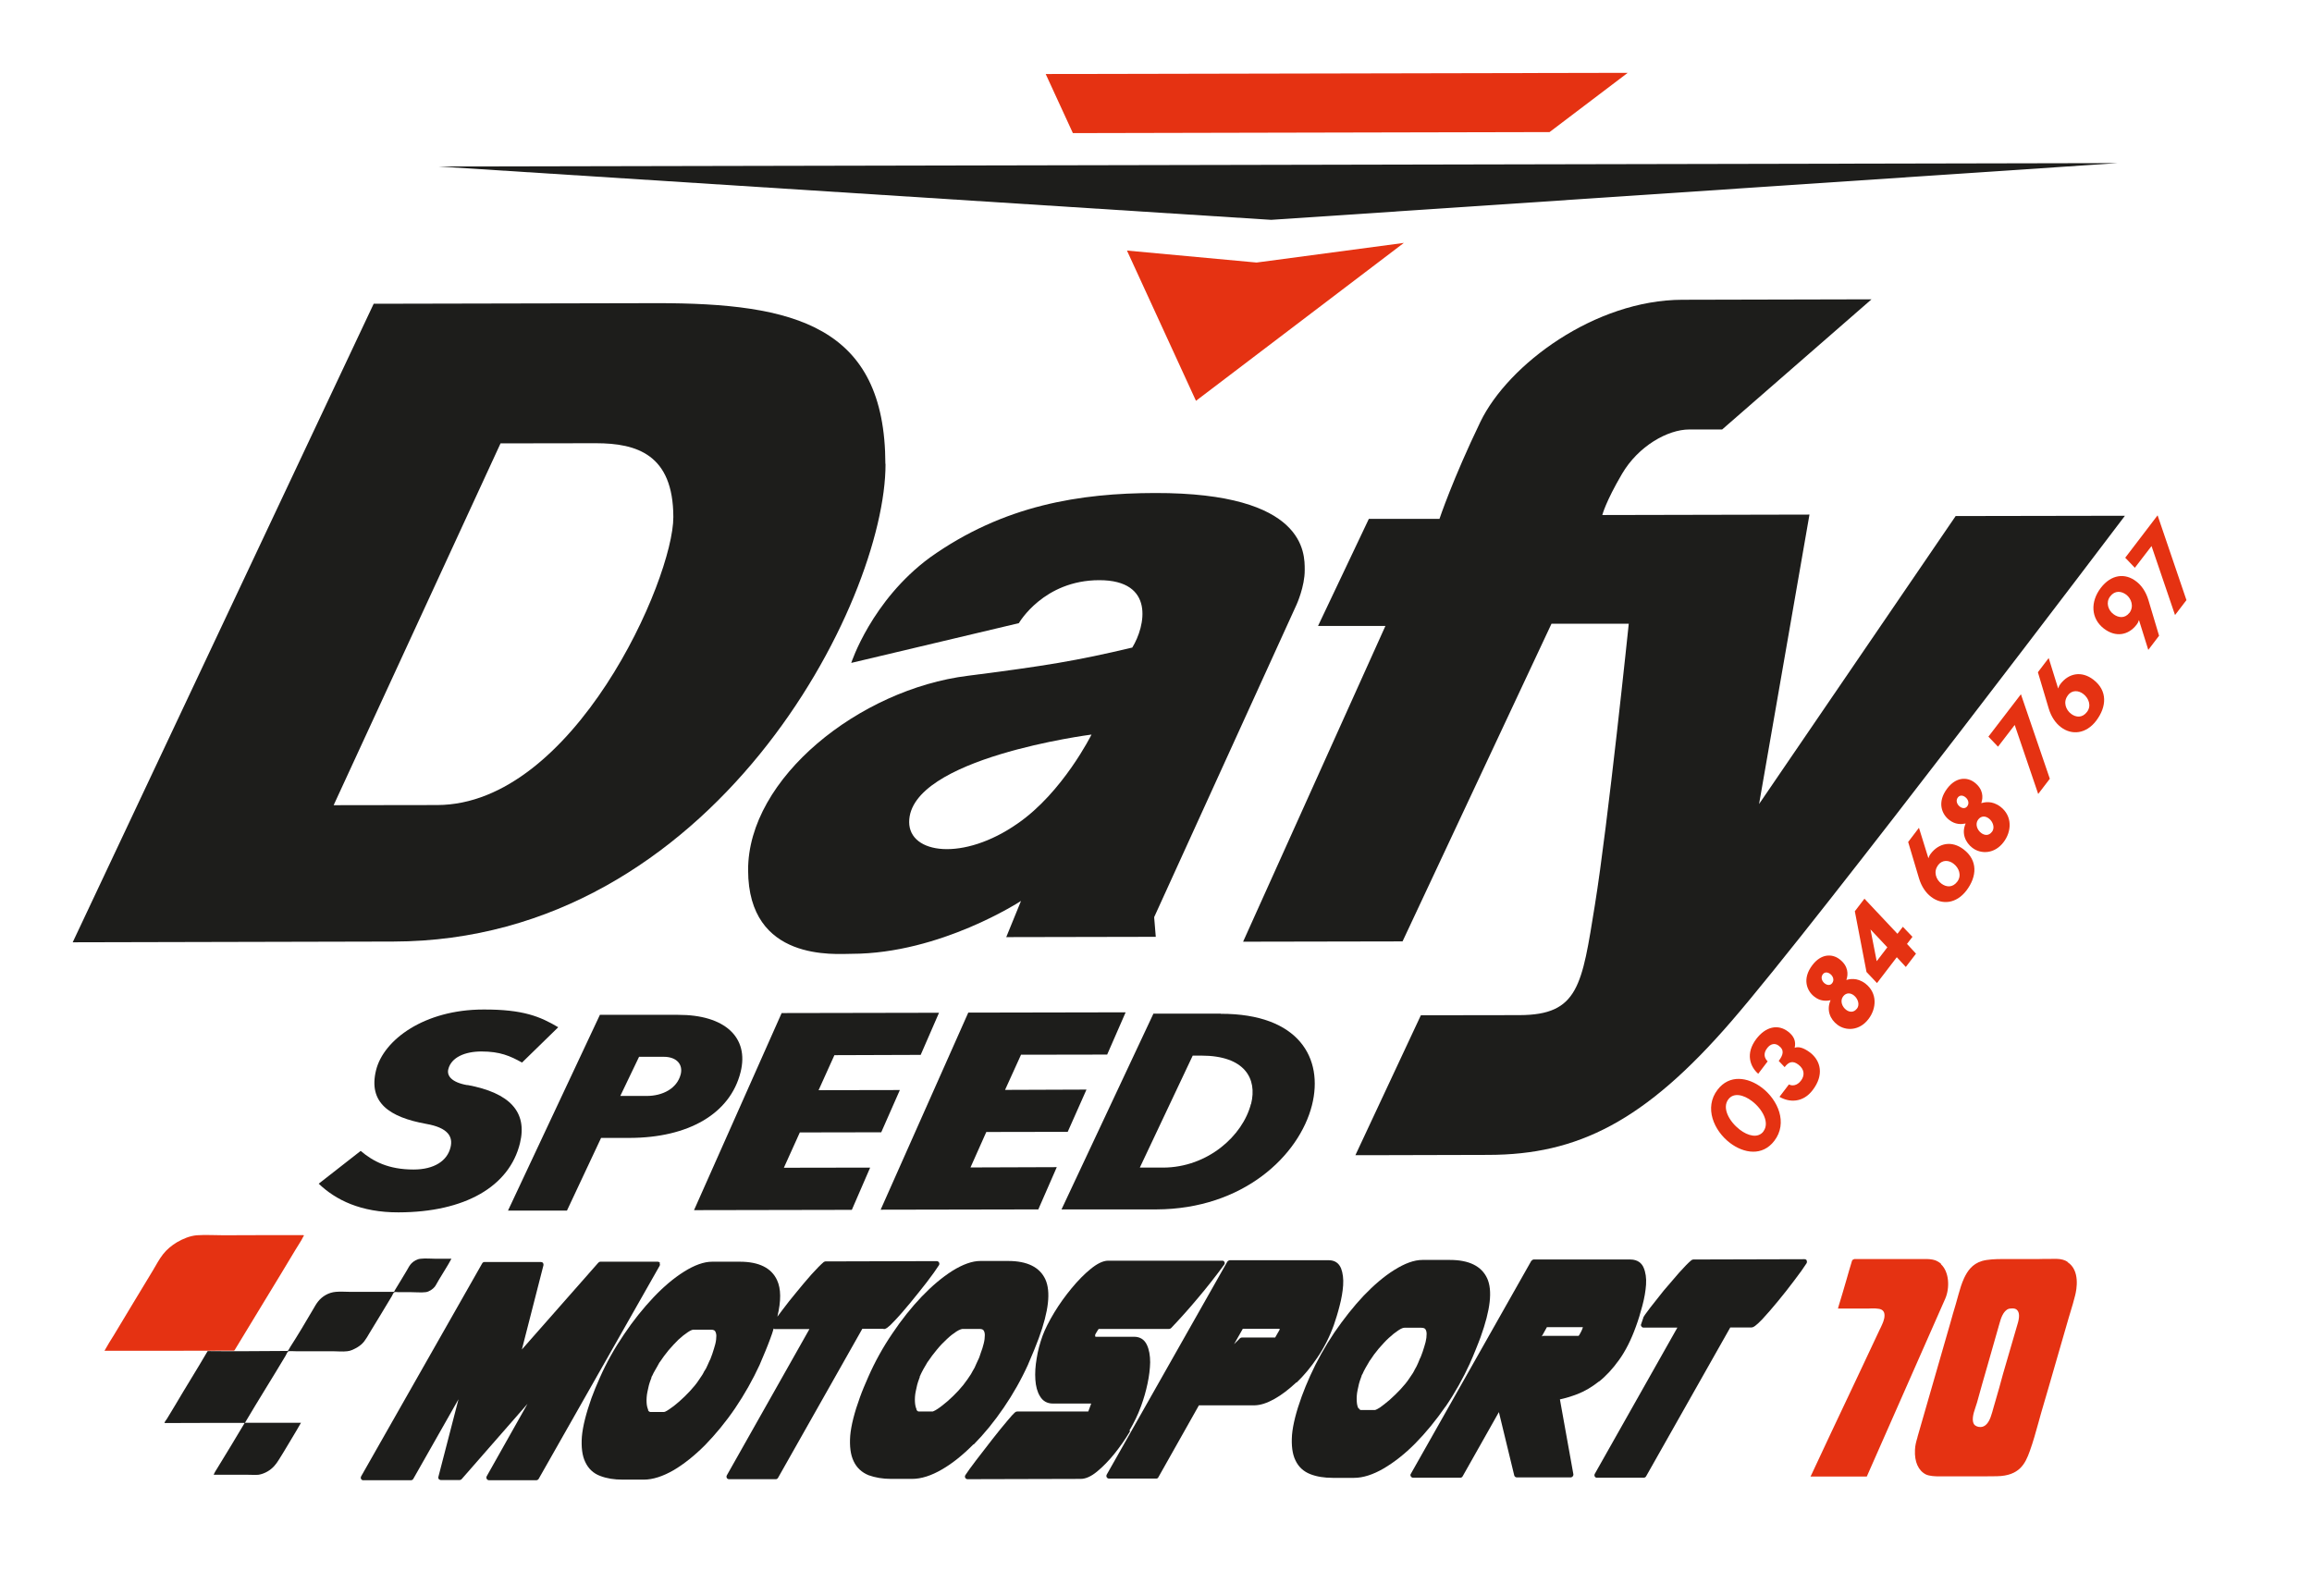 <?xml version="1.0" encoding="UTF-8"?><svg id="Calque_3" xmlns="http://www.w3.org/2000/svg" xmlns:xlink="http://www.w3.org/1999/xlink" viewBox="0 0 156.47 108.03"><defs><style>.cls-1,.cls-2{fill:#e53212;}.cls-1,.cls-3{fill-rule:evenodd;}.cls-3,.cls-4{fill:#1d1d1b;}.cls-5{fill:#fff;filter:url(#drop-shadow-1);}</style><filter id="drop-shadow-1" filterUnits="userSpaceOnUse"><feOffset dx="2.83" dy="2.83"/><feGaussianBlur result="blur" stdDeviation="1.42"/><feFlood flood-color="#1d1d1b" flood-opacity=".75"/><feComposite in2="blur" operator="in"/><feComposite in="SourceGraphic"/></filter></defs><path class="cls-5" d="M78.26,104.09s2.96-.84,3.69-2.16l1.58-2.79h.04c.11,.51,.27,.99,.48,1.45,.65,1.36,1.78,2.41,3.2,2.96,.89,.34,2.98,.52,2.98,.52l21.05-.04h.07c1.5-.03,2.86-.85,3.59-2.16l4.6-8.13c.84-.2,1.49-.62,1.98-1.03-1,2.11-2.05,4.34-2.51,5.32l-.05,.11c-.62,1.25-.55,2.73,.19,3.91,.73,1.18,2.03,1.9,3.42,1.9h3.82c.76,0,1.48-.22,2.1-.6,.02,.01,.04,.02,.06,.03,.03,.02,.06,.03,.1,.05,.98,.46,1.95,.51,2.6,.51h.04l3.98-.02c2-.04,4.66-.84,5.92-4.36,.26-.73,.46-1.45,.64-2.08l2.05-7.13c.05-.14,.09-.28,.11-.38,.13-.41,.26-.85,.37-1.32,.7-2.73-.15-5.25-2.2-6.6-.79-.52-1.69-.8-2.68-.86-.18,0-1.29,0-1.29,0-.08,0-2.62,0-2.62,0-.03,0-.06,0-.09,0-.74,0-1.6,.04-2.48,.31-.13,.04-.58,.06-.67,.03-.79-.28-1.54-.32-2.03-.32h-.11l-4.69,.02c-.31,0-.63,.04-.94,.11-.25,.06-.49,.14-.71,.24-.53-.24-1.11-.37-1.71-.37h-.59c.67-.38,1.26-.9,1.75-1.55,.47-.62,2.14-2.85,2.59-3.43,.68-.89,1.11-1.89,1.26-2.91,.98-.37,1.85-1.02,2.52-1.9,.56-.73,2.15-3.02,2.53-3.52,0,0,3.4-4.27,4.1-5.18,.46-.6,2.09-2.71,2.51-3.27,.52-.68,2-2.81,2.35-3.27l.78-1.02c.46-.61,2.5-3.1,3.14-3.93,.8-1.05,2.97-4.07,3.52-4.79,0,0,1.63-2.12,1.82-2.37l.78-1.02c.81-1.07,1.04-2.47,.61-3.74l-1.96-5.73c-.48-1.41-1.69-2.43-3.16-2.67-.61-.1-1.22-.06-1.79,.11-.34-.1-.7-.15-1.07-.15h0l-11.46,.02c-1.33,0-2.57,.66-3.31,1.75l-2.84,4.16,.23-1.29c.2-1.17-.12-2.37-.89-3.28-.76-.91-1.89-1.43-3.08-1.43h-1.8l8.64-7.53c1.27-1.1,1.71-2.88,1.12-4.45-.59-1.57-2.09-2.61-3.77-2.61h-.62l17.56-1.18c2.17-.15,3.83-1.98,3.75-4.15-.07-2.17-1.85-3.88-4.02-3.88h0l-29.75,.06c.63-1,.8-2.26,.41-3.43-.55-1.64-2.09-2.74-3.81-2.74h0l-39.38,.08c-1.37,0-2.64,.7-3.38,1.86-.74,1.15-.84,2.6-.27,3.85l.22,.48-37.67,.08c-2.17,0-3.95,1.73-4.01,3.9-.07,2.17,1.6,4,3.76,4.14l2.66,.17v1.08h-6.79c-1.55,.02-2.97,.92-3.63,2.32L1.28,62.06c-.59,1.25-.5,2.71,.24,3.87,.74,1.16,2.02,1.87,3.39,1.87h0l18.71-.04c-1.03,1.06-1.77,2.32-2.11,3.71-.35,1.42-.26,2.6,0,3.55l-2.46,1.92c-.83,.65-1.37,1.59-1.51,2.63-.81,0-4.01-.02-4.51,.02-.02,0-.05,0-.07,0-1.27,.11-2.35,.61-3.04,1.02-.82,.49-1.51,1.09-2.06,1.79-.35,.45-4.15,6.75-4.36,7.14-.66,1.25-.61,2.75,.12,3.96,.73,1.21,2.03,1.94,3.44,1.94h.11s-.01,.05-.01,.07c-.24,1.18,.07,2.41,.84,3.35,.62,.76,1.49,1.26,2.45,1.41,.07,.61,.28,1.21,.63,1.74,.74,1.13,2.01,1.82,3.36,1.82h0l63.8,.26Z"/><g><g><polygon class="cls-4" points="29.68 11.27 143.32 11.04 86.03 14.88 29.68 11.27"/><g><polygon class="cls-2" points="104.87 8.94 110.16 4.93 70.77 5.01 72.61 9.01 104.87 8.94"/><polygon class="cls-2" points="85.04 17.77 76.27 16.96 80.94 27.13 95.01 16.44 85.04 17.77"/></g><g><path class="cls-4" d="M59.92,31.4c-.02-9.35-6.14-10.89-15.49-10.88-9.35,.02-19.14,.04-19.14,.04L4.92,63.78l21.7-.05c21.69-.04,33.33-22.99,33.31-32.33Zm-26.04-1.39s3.67,0,6.45-.01c2.78,0,5.23,.77,5.24,4.99,.01,4.23-6.75,19.48-15.98,19.5-5.01,.01-7.01,.01-7.01,.01l11.3-24.5Z"/><path class="cls-4" d="M68.96,42.17s1.66-2.9,5.44-2.9c3.78,0,3.12,3.11,2.23,4.56-3.78,.9-5.89,1.24-11.12,1.91-7.34,.91-14.9,6.93-14.88,13.16,.01,6.23,5.91,5.66,7.02,5.66,6.01-.01,11.45-3.58,11.45-3.58l-1,2.45,10.12-.02-.11-1.33,9.64-21.16s.56-1.23,.55-2.34c0-1.11,.1-5.23-10.13-5.21-5.04,.01-10.23,.8-15.24,4.37-3.95,2.91-5.32,7.13-5.32,7.13l11.34-2.69Zm-.09,13.57c-3.67,2.57-7.34,2.07-7.34-.1,0-4.34,12.34-5.92,12.34-5.92,0,0-1.94,3.91-5,6.02Z"/><path class="cls-4" d="M132.36,34.92l-13.31,19.5,3.41-19.59-14.02,.03s.22-.89,1.33-2.78c1.11-1.9,3.11-3.01,4.55-3.01,1.45,0,2.23,0,2.23,0l10.11-8.81s-6.9,.01-12.8,.03c-5.9,.01-11.78,4.36-13.67,8.26-1.88,3.9-2.77,6.57-2.77,6.57h-4.78l-3.44,7.25h4.56l-9.63,21.37,10.79-.02,10.08-21.5h5.23s-1.41,13.57-2.29,19.02c-.88,5.45-1.1,7.46-5.1,7.47-2.45,0-6.68,.01-6.68,.01l-4.43,9.47s3,0,9.01-.02c6.01-.01,10.57-2.25,16.44-9.05,5.89-6.8,26.63-34.21,26.63-34.21l-11.46,.02Z"/><path class="cls-4" d="M31.63,73.45c-1.08-.19-1.4-.64-1.29-1.08,.2-.81,1.14-1.2,2.24-1.2,1.26,0,1.94,.3,2.75,.75l2.45-2.39c-1.22-.72-2.36-1.21-5.06-1.2-3.99,0-6.76,2.04-7.27,4.11-.54,2.2,.91,3.18,3.39,3.63,1.49,.26,1.83,.87,1.65,1.59-.22,.91-1.1,1.5-2.5,1.5-1.69,0-2.73-.54-3.58-1.26l-2.84,2.22c1.15,1.1,2.85,1.95,5.41,1.94,4.47-.01,7.49-1.74,8.21-4.68,.52-2.13-.7-3.41-3.55-3.94Z"/><path class="cls-4" d="M50.12,72.57c.59-2.35-1.06-3.89-4.23-3.88h-5.29l-6.22,13.25h3.99l2.31-4.92h1.95c3.92-.01,6.78-1.61,7.49-4.45Zm-4.05,.14c-.25,.98-1.24,1.47-2.3,1.47h-1.79l1.27-2.65h1.67c.89,0,1.31,.53,1.15,1.18Z"/><polygon class="cls-4" points="54.13 76.65 59.64 76.64 60.9 73.78 55.4 73.79 56.47 71.42 62.31 71.4 63.55 68.55 52.9 68.57 46.97 81.91 57.65 81.89 58.89 79.03 53.05 79.04 54.13 76.65"/><polygon class="cls-4" points="66.75 76.62 72.26 76.61 73.53 73.75 68.02 73.77 69.1 71.39 74.93 71.38 76.18 68.52 65.53 68.54 59.6 81.88 70.27 81.86 71.52 79 65.68 79.02 66.75 76.62"/><path class="cls-4" d="M82.62,68.61h-4.56l-6.22,13.25h6.42c5.87-.02,9.66-3.63,10.53-7.05,.8-3.17-.87-6.2-6.17-6.19Zm2.04,6.11c-.55,2.15-2.92,4.3-5.94,4.31h-1.58l3.58-7.58h.58c2.94,0,3.8,1.55,3.37,3.27Z"/></g></g><g><g><path class="cls-3" d="M14.04,91.45c1.78,.02,3.65,0,5.43-.01,.08-.08,.12-.19,.18-.28,.53-.82,1.03-1.67,1.53-2.52,.11-.19,.22-.39,.35-.55,.26-.33,.69-.61,1.2-.65,.32-.03,.66,0,.99,0h2.93c.05-.03,.06-.09,.08-.12,.27-.43,.54-.9,.81-1.34,.09-.16,.18-.34,.31-.47,.15-.15,.37-.29,.62-.31,.33-.04,.68,0,1.04,0h1.04c-.25,.48-.57,.95-.85,1.43-.1,.15-.17,.33-.28,.47-.13,.16-.38,.33-.6,.36-.29,.04-.71,0-1.06,0h-.8c-.08,0-.21-.02-.26,0-.07,.02-.13,.17-.18,.27-.51,.84-1,1.67-1.52,2.51-.11,.19-.22,.38-.35,.55-.13,.17-.29,.3-.49,.42-.2,.11-.42,.23-.66,.25-.31,.04-.66,0-1,0h-2.49c-.14,0-.4-.02-.49,0-.06,.02-.13,.19-.19,.3-.91,1.53-1.85,3.01-2.75,4.54h3.79c-.37,.66-.78,1.31-1.18,1.99-.09,.15-.2,.32-.31,.5-.2,.33-.42,.6-.78,.81-.17,.1-.4,.19-.6,.22-.24,.02-.5,0-.76,0-.75,0-1.52,0-2.28,0,.06-.15,.16-.31,.25-.45,.62-1,1.24-2.04,1.85-3.06-1.76,0-3.63,0-5.43,.01,.02-.11,.11-.19,.17-.29,.18-.29,.37-.6,.55-.91,.71-1.21,1.48-2.43,2.19-3.65h.02Z"/><path class="cls-1" d="M15.87,91.4c1.36-2.26,2.79-4.57,4.14-6.83,.17-.29,.38-.58,.51-.86,.01-.02,.09-.08,.01-.11-1.76,0-3.6,0-5.4,.01-.6,0-1.23-.04-1.81,0-.48,.04-.96,.25-1.34,.47-.38,.23-.7,.5-.95,.82-.26,.33-.46,.72-.67,1.07-.88,1.46-1.77,2.92-2.63,4.36-.23,.37-.46,.73-.66,1.1,2.91,0,5.91,0,8.76-.01l.03-.02Z"/></g><g><g><path class="cls-2" d="M139.93,85.41c-.18-.12-.41-.19-.69-.2-.13,0-.27-.01-.44,0-.14,0-.29,0-.43,0-.15,0-.29,.01-.43,.01h-1.3c-.18,0-.36,0-.55,0-.19,0-.39,0-.58,0-.46,0-.98,.02-1.37,.13-.69,.21-.99,.7-1.21,1.15-.17,.37-.29,.77-.38,1.1-.07,.23-.13,.46-.19,.68-.13,.42-.25,.85-.37,1.28-.02,.06-1.86,6.44-2.21,7.67l-.02,.09c-.08,.26-.15,.53-.16,.82-.04,.81,.23,1.4,.74,1.66,.24,.11,.6,.13,.92,.13,.11,0,.22,0,.34,0,.11,0,.21,0,.31,0,.36,0,.73,0,1.09,0,.36,0,.72,0,1.08,0h0c.4,0,.75-.01,1.07-.01,1.51-.03,1.91-.83,2.22-1.7,.23-.63,.41-1.3,.59-1.94,.06-.21,.12-.43,.18-.65,.17-.58,.33-1.12,.48-1.64l1.38-4.78c.04-.13,.08-.27,.12-.4,.11-.37,.23-.75,.32-1.13,.1-.39,.35-1.69-.51-2.25Zm-4.08,3.22c.09-.05,.21-.07,.33-.07,.14,0,.25,.03,.32,.1,.18,.17,.19,.5,.03,1l-.97,3.33c-.15,.57-.33,1.21-.55,1.96-.03,.1-.06,.21-.09,.31-.06,.22-.12,.44-.2,.66-.14,.38-.33,.59-.55,.65-.05,.01-.1,.02-.15,.02-.19,0-.35-.09-.41-.17-.08-.11-.11-.27-.09-.48,.02-.21,.09-.44,.17-.67,.04-.11,.08-.23,.11-.34,.21-.78,.47-1.67,.73-2.58l.79-2.77c.1-.37,.24-.77,.53-.95Z"/><path class="cls-2" d="M131.37,85.55c-.08-.08-.24-.19-.41-.25-.21-.07-.5-.09-.75-.08-.11,0-.23,0-.35,0-.12,0-.23,0-.35,0h-4.03l-.02,.02c-.08,.02-.12,.07-.13,.13-.12,.41-.25,.82-.36,1.23-.17,.6-.36,1.22-.54,1.82l-.04,.15h1.44c.15,0,.3,0,.45,0,.14,0,.29,0,.42-.01,.15,0,.28,0,.38,.02,.3,.02,.46,.17,.46,.45,0,.29-.13,.55-.26,.83-.02,.04-.04,.08-.06,.12-.06,.14-.69,1.47-1.49,3.17-1.16,2.44-2.59,5.49-3.12,6.63l-.08,.16h3.81l5.31-12.04c.31-.71,.28-1.8-.29-2.33Z"/></g><g><path class="cls-4" d="M44.67,85.49c-.03-.05-.09-.09-.15-.09h-3.89c-.05,0-.1,.03-.14,.07l-5.17,5.87,1.46-5.7c.01-.05,0-.11-.03-.16-.04-.04-.08-.06-.14-.06h-3.83c-.06,0-.12,.04-.15,.1l-8.19,14.41c-.03,.06-.03,.13,0,.18,.03,.05,.09,.09,.15,.08h3.23c.06,0,.12-.04,.15-.09l3.06-5.39-1.36,5.25c-.02,.05,0,.11,.02,.15,.04,.04,.09,.06,.14,.07h1.28s.1-.02,.13-.06l4.46-5.1-2.76,4.9c-.03,.05-.03,.12,0,.18,.03,.05,.09,.09,.15,.09h3.22c.06-.01,.12-.04,.15-.1l8.18-14.41c.03-.05,.03-.12,0-.18Z"/><path class="cls-4" d="M97.83,95.21c.63-.92,1.19-1.92,1.66-2.95,0-.01,0-.02,.01-.03,.14-.31,.26-.6,.38-.9,.12-.3,.23-.57,.32-.82,.67-1.86,.82-3.16,.45-3.98-.38-.83-1.23-1.25-2.52-1.25h-1.87c-.56,0-1.2,.24-1.9,.68-.69,.43-1.38,1.02-2.07,1.74-.68,.72-1.35,1.57-1.99,2.5-.63,.94-1.18,1.92-1.63,2.92-.11,.25-.21,.5-.31,.72-.09,.23-.18,.45-.26,.67-.38,1.04-.6,1.92-.66,2.61-.05,.71,.02,1.29,.23,1.72,.21,.45,.55,.76,1.01,.94,.43,.17,.95,.25,1.52,.25h1.44c.61,0,1.29-.22,2.01-.64,.71-.42,1.43-.98,2.14-1.7,.7-.71,1.39-1.55,2.04-2.49Zm-5.9,.11c-.07-.13-.1-.3-.11-.5-.01-.21,0-.46,.06-.74,.05-.28,.12-.55,.22-.81l.05-.14s.01-.03,.01-.05l.05-.08s0-.01,.01-.02c.04-.1,.11-.24,.2-.4,.09-.15,.18-.31,.28-.48,0,0,0-.02,.02-.02,.17-.27,.37-.54,.59-.8,.23-.26,.45-.51,.68-.72,.23-.21,.44-.38,.64-.51,.22-.15,.35-.18,.42-.18h1.14c.2,0,.25,.07,.27,.09,.06,.08,.09,.19,.09,.33,0,.17-.02,.35-.07,.55-.06,.21-.12,.43-.2,.66l-.1,.27c-.02,.06-.05,.13-.09,.2-.04,.09-.08,.18-.11,.27-.03,.08-.07,.16-.11,.24l-.15,.27s0,0,0,.01c-.03,.07-.11,.21-.33,.52-.16,.25-.37,.5-.61,.76-.24,.25-.48,.49-.73,.71-.24,.21-.47,.38-.66,.52-.27,.17-.34,.17-.34,.17h-.94s-.1,0-.16-.13Z"/><path class="cls-4" d="M122.28,85.32c-.03-.06-.09-.09-.16-.09l-7.53,.02s-.08,.02-.11,.04c-.21,.17-.48,.45-.84,.85-.35,.4-.7,.81-1.04,1.21-.33,.42-.64,.8-.91,1.15-.36,.47-.44,.6-.47,.66,0,0,0,.01,0,.02l-.15,.44c-.03,.05-.02,.11,.02,.16,.03,.05,.08,.08,.14,.08h2.29l-5.59,9.9c-.03,.05-.03,.13,0,.18,.03,.05,.09,.09,.15,.08h3.17c.06,0,.12-.04,.15-.09l5.7-10.08h1.43c.13,0,.3-.1,.74-.56,.31-.34,.67-.74,1.05-1.21,.38-.46,.76-.94,1.11-1.41,.36-.47,.64-.86,.83-1.16,.03-.05,.04-.12,.01-.18Z"/><path class="cls-4" d="M59.81,89.96c.13,0,.3-.09,.73-.56,.32-.33,.67-.74,1.06-1.21,.38-.46,.76-.94,1.12-1.4,.36-.47,.64-.86,.83-1.16,.03-.05,.03-.12,0-.18-.03-.05-.09-.09-.15-.09l-7.54,.02s-.07,.01-.11,.04c-.2,.17-.48,.45-.84,.85-.35,.4-.7,.81-1.03,1.22-.34,.41-.65,.8-.91,1.15-.18,.23-.29,.38-.36,.48,.26-1.08,.25-1.89-.02-2.47-.38-.83-1.23-1.25-2.52-1.25h-1.88c-.55,0-1.19,.23-1.89,.67-.69,.43-1.39,1.02-2.08,1.75-.68,.72-1.36,1.56-1.99,2.5-.64,.94-1.19,1.92-1.63,2.92-.11,.25-.21,.5-.31,.72-.09,.23-.18,.45-.26,.67-.37,1.04-.59,1.92-.65,2.61-.05,.71,.02,1.29,.23,1.72,.21,.45,.55,.77,1.01,.94,.44,.17,.94,.25,1.52,.25h1.43c.61,0,1.29-.22,2.02-.64,.71-.42,1.42-.99,2.13-1.7,.7-.72,1.39-1.55,2.03-2.49,.63-.93,1.19-1.92,1.67-2.96,0,0,0-.02,.01-.03,.13-.3,.26-.6,.38-.9,.12-.3,.23-.57,.32-.82,.09-.24,.17-.47,.23-.69,.03,.03,.07,.05,.12,.04h2.3l-5.59,9.9c-.03,.05-.03,.12,0,.18,.03,.05,.09,.08,.15,.08h3.17c.06,0,.12-.04,.15-.1l5.7-10.08h1.43Zm-15.94,5.47c-.06-.13-.1-.3-.11-.5-.01-.21,0-.46,.06-.74,.05-.28,.12-.55,.22-.81l.05-.13s0-.03,0-.05l.05-.08s0-.01,.01-.02c.04-.1,.11-.23,.21-.4,.08-.15,.18-.3,.27-.48,0,0,.01-.02,.02-.02,.17-.26,.37-.53,.59-.8,.23-.26,.45-.51,.67-.72,.23-.21,.44-.38,.64-.51,.22-.15,.35-.18,.42-.17h1.15c.19,0,.25,.07,.27,.09,.05,.08,.09,.19,.09,.33,0,.16-.02,.35-.07,.55-.06,.21-.12,.43-.2,.66l-.1,.27c-.02,.07-.05,.14-.09,.2-.04,.09-.08,.18-.12,.27-.03,.07-.07,.15-.11,.24l-.16,.26s0,0,0,.01c-.03,.07-.11,.21-.33,.52-.16,.25-.37,.5-.61,.76-.24,.26-.48,.49-.73,.71-.25,.22-.47,.39-.67,.52-.26,.18-.34,.18-.34,.18h-.94s-.1,0-.16-.13Z"/><path class="cls-4" d="M108.21,93.52c.48-.38,.94-.88,1.37-1.48,.43-.6,.81-1.35,1.13-2.24,.16-.43,.31-.92,.44-1.42,.14-.52,.22-1,.25-1.43,.03-.45-.03-.84-.17-1.16-.11-.25-.36-.54-.9-.54h-6.54c-.06,.01-.12,.05-.16,.1l-8.15,14.41c-.04,.05-.03,.12,0,.17,.04,.06,.09,.09,.16,.09h3.2c.06,0,.12-.04,.15-.1l2.45-4.34,1.04,4.29c.02,.07,.09,.13,.17,.13h3.65c.05,0,.1-.03,.14-.07,.03-.04,.05-.1,.04-.15l-.91-5.06c.37-.08,.77-.2,1.19-.36,.49-.19,.98-.48,1.46-.86Zm-1.08-3.7l-.05,.15c-.04,.09-.09,.21-.17,.34-.04,.08-.07,.1-.08,.11h-2.39s-.07,.02-.1,.04l.35-.63h2.43Z"/><path class="cls-4" d="M87.75,93.58c.49-.47,.97-1.04,1.41-1.7,.45-.66,.82-1.39,1.11-2.19,.13-.38,.27-.82,.39-1.3,.13-.49,.21-.96,.24-1.39,.03-.45-.02-.83-.14-1.15-.15-.36-.43-.55-.83-.55h-6.72c-.06,.02-.12,.05-.15,.1l-8.16,14.41c-.03,.06-.03,.12,0,.18,.03,.05,.09,.09,.15,.09h3.2c.07,0,.13-.04,.15-.1l2.74-4.86h3.79c.38-.01,.82-.15,1.32-.43,.48-.27,.98-.65,1.48-1.12Zm-1.15-3.65s0,.04,0,.07l-.02,.04c-.06,.11-.16,.28-.28,.49h-2.26s-.1,.02-.13,.06l-.39,.39,.59-1.04h2.5Z"/><path class="cls-4" d="M65.9,97.77c.7-.71,1.39-1.55,2.03-2.49,.63-.92,1.19-1.91,1.66-2.95,0,0,0-.02,.01-.03,.13-.31,.26-.61,.38-.9,.12-.29,.22-.57,.32-.82,.68-1.85,.82-3.16,.45-3.98-.38-.83-1.23-1.25-2.52-1.25h-1.88c-.56,0-1.19,.23-1.9,.67-.69,.44-1.38,1.02-2.07,1.74-.69,.72-1.36,1.56-1.99,2.5-.64,.94-1.18,1.92-1.62,2.92-.11,.25-.22,.5-.31,.72-.1,.23-.18,.46-.26,.67-.38,1.04-.6,1.92-.66,2.61-.05,.71,.02,1.28,.23,1.72,.21,.45,.55,.76,1.01,.95,.44,.16,.95,.25,1.52,.25h1.43c.62,0,1.3-.22,2.02-.64,.71-.41,1.43-.99,2.13-1.7Zm-3.87-2.38c-.06-.13-.1-.3-.11-.51-.01-.21,0-.46,.06-.73,.05-.28,.12-.55,.22-.81l.05-.14s0-.03,0-.05l.05-.08s0-.01,0-.02c.05-.1,.11-.23,.2-.39,.09-.15,.18-.31,.28-.48,.01,0,.01-.02,.02-.02,.18-.27,.38-.54,.6-.8,.22-.27,.45-.51,.68-.72,.22-.21,.44-.38,.64-.51,.22-.14,.35-.17,.42-.18h1.15c.2,0,.25,.07,.27,.09,.06,.08,.09,.19,.09,.33,0,.16-.02,.35-.07,.55-.05,.21-.12,.44-.21,.67l-.09,.27c-.02,.07-.06,.13-.09,.2-.04,.09-.08,.18-.12,.26-.03,.08-.07,.16-.11,.25l-.15,.26s0,.01-.01,.02c-.03,.07-.11,.21-.33,.52-.17,.25-.37,.5-.61,.76-.24,.26-.48,.49-.73,.71-.25,.21-.47,.39-.67,.52-.25,.17-.34,.17-.34,.18h-.94s-.1,0-.16-.13Z"/><path class="cls-4" d="M76.43,96.84c.32-.55,.58-1.08,.76-1.58l.06-.16c.16-.44,.3-.92,.41-1.44,.11-.51,.17-1,.18-1.45,0-.46-.07-.86-.22-1.18-.17-.36-.46-.55-.87-.55h-2.62s0,0,0-.01l-.02-.1c.02-.07,.07-.15,.14-.26,.05-.09,.09-.14,.11-.16h4.77s.1-.02,.13-.06c.61-.64,1.22-1.32,1.82-2.04,.6-.71,1.2-1.47,1.77-2.25,.04-.05,.05-.13,.02-.18-.03-.06-.09-.1-.16-.09h-7.73c-.34,.01-.73,.2-1.18,.57-.43,.35-.86,.79-1.28,1.3-.42,.51-.82,1.06-1.17,1.64-.35,.58-.62,1.11-.79,1.57-.18,.5-.32,1.01-.4,1.53-.09,.52-.12,1-.09,1.44,.03,.45,.13,.83,.31,1.12,.19,.33,.49,.5,.87,.5h2.6l-.11,.3c-.03,.09-.06,.17-.09,.24h-4.82c-.09,.01-.14,.01-.65,.62-.31,.37-.66,.79-1.03,1.27-.37,.48-.74,.95-1.09,1.41-.36,.47-.6,.81-.73,1.01-.03,.06-.04,.13,0,.18,.03,.06,.09,.09,.15,.09l7.66-.02c.33,0,.7-.16,1.11-.5,.39-.32,.78-.72,1.17-1.2,.38-.47,.74-.99,1.07-1.54Z"/></g></g></g><g><path class="cls-2" d="M120.08,77.22c-.8,1.05-2.05,.86-3,.14-1.09-.83-1.77-2.39-.84-3.6,.8-1.05,2.05-.86,3-.14,1.09,.83,1.77,2.39,.84,3.6Zm-.74-.64c.45-.59-.07-1.52-.77-2.05-.56-.43-1.24-.6-1.6-.12-.45,.59,.07,1.51,.77,2.05,.56,.43,1.23,.6,1.6,.13Z"/><path class="cls-2" d="M118.87,70.31c.62-.81,1.45-1.02,2.15-.48,.41,.32,.53,.66,.44,1.09,.24-.09,.57-.03,1.04,.32,.74,.57,.95,1.53,.18,2.54-.68,.9-1.62,.83-2.25,.46l.64-.84c.22,.12,.55,.09,.81-.25,.28-.36,.24-.78-.17-1.09-.38-.29-.66-.19-.93,.17l-.4-.42c.28-.38,.42-.72,0-1.03-.26-.2-.56-.13-.78,.16-.31,.4-.16,.71,.03,.9l-.64,.84c-.54-.48-.89-1.36-.12-2.37Z"/><path class="cls-2" d="M124.94,66.33c.21-.05,.71-.2,1.3,.24,.84,.65,.76,1.7,.21,2.41-.6,.79-1.52,.82-2.1,.38-.48-.36-.76-.98-.46-1.66-.3,.06-.7,.08-1.1-.24-.5-.38-.85-1.2-.13-2.14,.58-.76,1.32-.79,1.84-.39,.6,.46,.59,1.02,.46,1.39Zm.73,1.95c.22-.29,.06-.7-.21-.91-.22-.17-.51-.2-.72,.07-.23,.3-.07,.71,.2,.91,.22,.17,.52,.2,.73-.08Zm-2.31-2.33c-.16,.21-.05,.48,.14,.62,.16,.12,.37,.15,.5-.03,.16-.21,.05-.48-.14-.62-.16-.12-.37-.15-.5,.03Z"/><path class="cls-2" d="M128.41,63.21l.37-.48,.65,.68-.37,.48,.61,.66-.69,.9-.61-.66-1.34,1.75-.71-.75-.79-4.11,.65-.85,2.23,2.37Zm-1.82-.3l.42,2.15,.72-.94-1.13-1.2Z"/><path class="cls-2" d="M130.51,58.09c.05-.15,.1-.24,.16-.31,.55-.72,1.42-.9,2.22-.29,.98,.75,.91,1.84,.19,2.79-.69,.9-1.66,.98-2.38,.43-.36-.27-.66-.7-.83-1.27l-.73-2.45,.73-.96,.64,2.06Zm.65,.48c-.33,.44-.13,.97,.23,1.24,.32,.24,.75,.29,1.07-.13,.32-.42,.12-.94-.25-1.22-.31-.24-.75-.29-1.05,.1Z"/><path class="cls-2" d="M134.08,54.36c.22-.05,.71-.2,1.3,.24,.84,.64,.76,1.7,.21,2.41-.6,.79-1.52,.82-2.1,.38-.47-.36-.76-.98-.46-1.65-.31,.06-.7,.08-1.11-.24-.5-.38-.85-1.2-.13-2.14,.58-.76,1.32-.79,1.84-.4,.6,.46,.59,1.02,.46,1.39Zm.73,1.95c.22-.29,.06-.71-.21-.91-.22-.17-.51-.2-.72,.07-.23,.3-.07,.71,.2,.91,.22,.17,.52,.21,.73-.08Zm-2.31-2.33c-.16,.21-.05,.48,.14,.62,.16,.12,.37,.15,.5-.03,.16-.21,.05-.48-.14-.62-.16-.12-.36-.15-.5,.03Z"/><path class="cls-2" d="M138.72,52.72l-.78,1.02-1.59-4.67-1.13,1.47-.65-.68,2.2-2.87,1.96,5.73Z"/><path class="cls-2" d="M139.29,46.6c.05-.15,.1-.24,.16-.31,.55-.72,1.42-.9,2.22-.29,.98,.75,.91,1.84,.19,2.79-.69,.9-1.66,.98-2.38,.43-.36-.27-.66-.7-.83-1.27l-.73-2.45,.73-.96,.64,2.06Zm.65,.48c-.33,.44-.13,.97,.23,1.24,.32,.24,.75,.29,1.07-.13,.32-.41,.12-.94-.25-1.22-.31-.24-.76-.29-1.05,.1Z"/><path class="cls-2" d="M144.76,41.97c-.05,.15-.1,.24-.16,.31-.55,.72-1.41,.88-2.21,.27-.9-.69-.92-1.83-.22-2.75,.71-.93,1.65-1.03,2.4-.45,.36,.27,.66,.7,.83,1.27l.72,2.41-.73,.96-.63-2.02Zm-.65-.48c.33-.44,.13-.97-.2-1.23-.34-.26-.78-.31-1.1,.11-.32,.42-.12,.94,.21,1.19,.35,.27,.79,.31,1.09-.08Z"/><path class="cls-2" d="M147.98,40.61l-.78,1.02-1.59-4.67-1.13,1.47-.65-.68,2.19-2.87,1.95,5.73Z"/></g></g></svg>